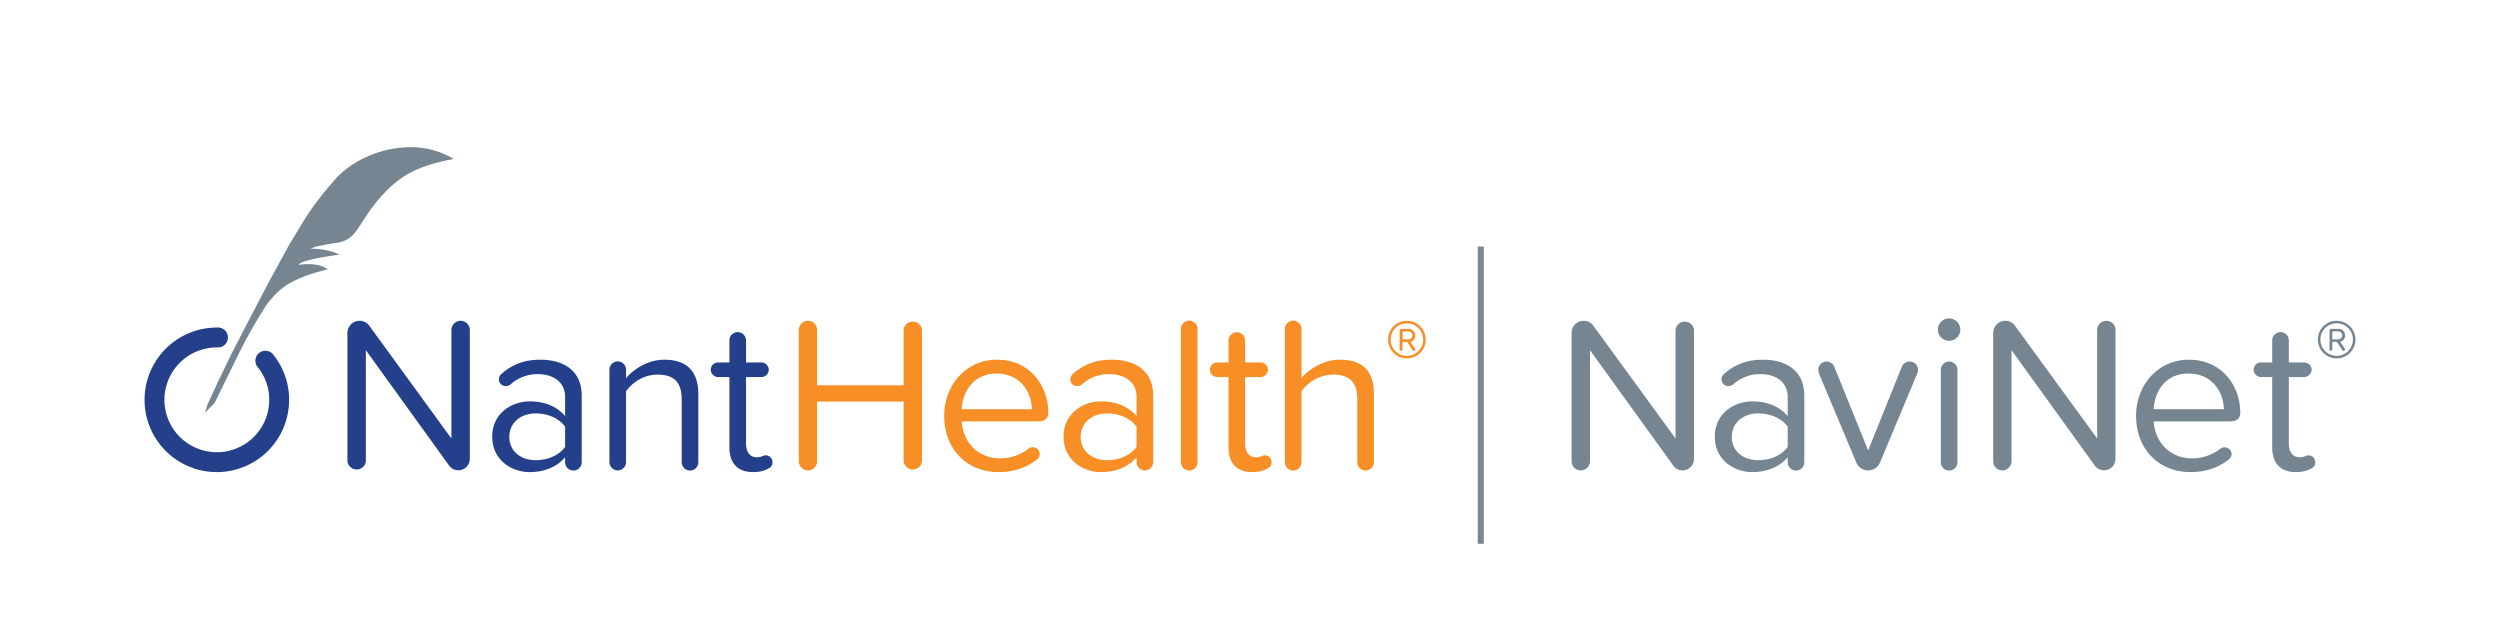 <svg id="d12a4f04-e4bb-444e-a410-b7c73b68109d" data-name="Live Source" xmlns="http://www.w3.org/2000/svg" viewBox="0 0 2075.3 511.9">
  <title>NantHealth_NaviNet_RGB</title>
  <g id="5d06fd54-9f08-43d9-8e81-3c7a8190be8f" data-name="NantHealth®_TEXT">
    <g>
      <path d="M1389.1,386.6l-69.2-95.9v92.2a7.7,7.7,0,0,1-7.6,7.6,7.6,7.6,0,0,1-7.7-7.6V276.2a10,10,0,0,1,9.9-9.9,9.6,9.6,0,0,1,8.1,4l68.3,93.7V273.8a7.7,7.7,0,0,1,15.3,0V381.1a9.5,9.5,0,0,1-9.4,9.4A9.3,9.3,0,0,1,1389.1,386.6Z" fill="#758692"/>
      <path d="M1497.8,328.6v55.1a6.9,6.9,0,0,1-13.8,0v-4.1c-7,8.1-17.3,12.3-29.4,12.3-15.1,0-31.1-10.1-31.1-29.4s16-29.3,31.1-29.3c12.1,0,22.2,3.9,29.4,12.2v-16c0-12-9.6-18.8-22.4-18.8a32.9,32.9,0,0,0-23.2,8.8,7,7,0,0,1-3.7,1.1,5.7,5.7,0,0,1-5.7-5.7,6.2,6.2,0,0,1,2.4-4.6c9-7.9,19.3-11.6,32-11.6C1482.2,298.6,1497.8,307.1,1497.8,328.6ZM1484,371V354.2c-5.3-7.3-14.7-11-24.5-11-12.9,0-21.9,8.1-21.9,19.5s9,19.3,21.9,19.3C1469.3,382,1478.7,378.3,1484,371Z" fill="#758692"/>
      <path d="M1592.2,307.1a12.7,12.7,0,0,1-.6,2.8l-30.9,73.9a10.5,10.5,0,0,1-9.7,6.7,10.6,10.6,0,0,1-10.1-6.7l-31-73.9c-.1-1-.5-1.9-.5-2.8a6.8,6.8,0,0,1,6.8-7,7,7,0,0,1,6.4,4.2l28.2,69.6,28-69.6a7.1,7.1,0,0,1,6.4-4.2A6.9,6.9,0,0,1,1592.2,307.1Z" fill="#758692"/>
      <path d="M1608.7,273.6a9.3,9.3,0,1,1,18.6,0,9.3,9.3,0,0,1-18.6,0Zm2.4,110.1V306.9a7,7,0,0,1,7-6.8,6.9,6.9,0,0,1,6.8,6.8v76.8a6.9,6.9,0,0,1-13.8,0Z" fill="#758692"/>
      <path d="M1739,386.6l-69.2-95.9v92.2a7.7,7.7,0,0,1-7.5,7.6,7.6,7.6,0,0,1-7.7-7.6V276.2a10,10,0,0,1,9.9-9.9,9.6,9.6,0,0,1,8.1,4l68.3,93.7V273.8a7.7,7.7,0,0,1,7.5-7.5,7.6,7.6,0,0,1,7.7,7.5V381.1a9.5,9.5,0,0,1-17.1,5.5Z" fill="#758692"/>
      <path d="M1817,298.6c26.9,0,42.7,21,42.7,44.2,0,4.4-2.9,7-8.1,7h-63.8c1.1,16.7,12.9,30.7,32,30.7a38.5,38.5,0,0,0,23.9-8.4,5.9,5.9,0,0,1,8.8,4.7,5.8,5.8,0,0,1-2.3,4.6c-8.9,6.9-19.4,10.5-31.7,10.5-26.3,0-45.3-18.9-45.3-46.7C1773.2,319.4,1791.6,298.6,1817,298.6Zm-29.2,41.1h58.3c-.2-13.3-9-29.6-29.3-29.6S1788.5,326.1,1787.8,339.7Z" fill="#758692"/>
      <path d="M1921.9,383.8a5.2,5.2,0,0,1-3.5,5.2c-3.1,1.8-7,2.9-12.5,2.9-13.1,0-19.7-7.5-19.7-20.8V313h-9.4a6.1,6.1,0,0,1-6-6.1,6,6,0,0,1,6-6h9.4V282.6a6.9,6.9,0,0,1,13.8,0v18.3h12.7a6.3,6.3,0,0,1,6.3,6,6.4,6.4,0,0,1-6.3,6.1H1900v55.2c0,6.6,3,11.4,9,11.4,3.9,0,5.2-1.6,7-1.6A5.5,5.5,0,0,1,1921.9,383.8Z" fill="#758692"/>
      <path d="M1939.7,266.3a15.6,15.6,0,1,1-15.6,15.6A15.5,15.5,0,0,1,1939.7,266.3Zm0,2.1a13.5,13.5,0,1,0,13.5,13.5A13.4,13.4,0,0,0,1939.7,268.4Zm.2,15.4h-3.8v6.3a1.1,1.1,0,0,1-1.1,1.1,1.1,1.1,0,0,1-1.2-1.1V274.5a1.5,1.5,0,0,1,1.4-1.5h5.8a5.4,5.4,0,0,1,5.7,5.4,5.2,5.2,0,0,1-4.1,5.3l3.8,5.6a1,1,0,0,1,.2.6,1.3,1.3,0,0,1-1.3,1.4,1.1,1.1,0,0,1-.9-.6Zm1.1-8.7h-4.9v6.6h4.9a3.3,3.3,0,0,0,0-6.6Z" fill="#758692"/>
    </g>
  </g>
  <g id="66f768e8-4104-467a-9101-308844e08878" data-name="Nant_Omnimark">
    <g id="607b3a4d-d5e1-4f14-a286-c86558c40cb7" data-name="Quill_Omni_Mark_RGB">
      <path d="M180,391.9a60,60,0,0,1,0-120,8.3,8.3,0,1,1,0,16.5,43.5,43.5,0,1,0,43.5,43.5,43,43,0,0,0-9.2-26.7,8.3,8.3,0,1,1,13-10.2A59.4,59.4,0,0,1,240,331.9,60,60,0,0,1,180,391.9Z" fill="#24408b"/>
      <path d="M173,339.7l-2.6,2.8a38.2,38.2,0,0,1,2.6-8.3l8-17.4,11.4-23.6L207.5,264,223,234.4l16.5-30.2s11.6-19.5,15.6-25.6a250.6,250.6,0,0,1,21.1-27.3c13.1-16.7,38.8-29.1,64.4-29.1a68,68,0,0,1,36,9.8s-21.3,3.3-36.4,11.6c0,0-18.9,8.6-37.4,37.5,0,0-4.2,6.7-7.8,11.6a22.9,22.9,0,0,1-15.4,8.9s-18.7,2.5-21.6,4.9c0,0,13.7-.4,23.8,4.9,0,0-33.2,4.2-33.7,8.5,0,0,15.3-2.9,23.9,3.7-26.8,6.6-37.4,14-44.8,22.3-6,6.8-4.5,5-8.9,11.8a411.4,411.4,0,0,0-21.5,38.8c-8,16.5-15.2,30.9-16.3,33.3a56,56,0,0,1-2.7,5.1,22.8,22.8,0,0,1-2.2,2.3c-1.1.9-1.3,1.3-2.6,2.5" fill="#758692"/>
    </g>
  </g>
  <g id="2006380b-edd5-4f95-af28-83a357eecda2" data-name="NantHealth_Emblem_Wordmark_RGB">
    <g id="fa61a6a7-e7b6-4c31-927b-f99aa54d295e" data-name="NantHealth®_TEXT">
      <g>
        <path d="M372.9,386.6l-69.2-95.9v92.2a7.7,7.7,0,0,1-15.3,0V276.2a10.1,10.1,0,0,1,10-9.9,9.8,9.8,0,0,1,8.1,4L374.7,364V273.8a7.7,7.7,0,0,1,7.6-7.5,7.6,7.6,0,0,1,7.7,7.5V381.1a9.5,9.5,0,0,1-17.1,5.5Z" fill="#24408b"/>
        <path d="M482.9,328.6v55.1a6.9,6.9,0,0,1-13.8,0v-4.1c-7,8.1-17.3,12.3-29.4,12.3-15.1,0-31.1-10.1-31.1-29.4s16-29.3,31.1-29.3c12.1,0,22.3,3.9,29.4,12.2v-16c0-12-9.5-18.8-22.4-18.8a33.1,33.1,0,0,0-23.2,8.8,6.8,6.8,0,0,1-3.7,1.1,5.7,5.7,0,0,1-5.7-5.7,6.2,6.2,0,0,1,2.4-4.6c9-7.9,19.3-11.6,32-11.6C467.3,298.6,482.9,307.1,482.9,328.6ZM469.1,371V354.2c-5.3-7.3-14.7-11-24.4-11-12.9,0-21.9,8.1-21.9,19.5s9,19.3,21.9,19.3C454.4,382,463.8,378.3,469.1,371Z" fill="#24408b"/>
        <path d="M579.7,327.4v56.3a6.9,6.9,0,0,1-13.8,0V331.6c0-15.7-7.9-20.6-19.9-20.6s-21.1,6.6-26.3,13.8v58.9a6.9,6.9,0,0,1-6.8,6.8,7,7,0,0,1-7-6.8V306.9a6.9,6.9,0,0,1,13.8,0v7c6.1-7.3,18.1-15.3,31.7-15.3C570,298.6,579.7,308,579.7,327.4Z" fill="#24408b"/>
        <path d="M641.2,383.8a5.2,5.2,0,0,1-3.5,5.2c-3.2,1.8-7,2.9-12.5,2.9-13.1,0-19.7-7.5-19.7-20.8V313h-9.4a6.2,6.2,0,0,1-6.1-6.1,6.1,6.1,0,0,1,6.1-6h9.4V282.6a6.9,6.9,0,0,1,13.8,0v18.3H632a6.2,6.2,0,0,1,6.2,6A6.3,6.3,0,0,1,632,313H619.3v55.2c0,6.6,2.9,11.4,9,11.4,3.9,0,5.1-1.6,7-1.6A5.5,5.5,0,0,1,641.2,383.8Z" fill="#24408b"/>
      </g>
    </g>
  </g>
  <g id="25fed023-7b30-455b-92d6-80f4f2f32de3" data-name="NantHealth®_TEXT">
    <g>
      <path d="M750.1,382.9V333.4H678.3v49.5a7.7,7.7,0,0,1-7.5,7.6,7.6,7.6,0,0,1-7.7-7.6V273.8a7.6,7.6,0,0,1,7.5-7.5,7.7,7.7,0,0,1,7.7,7.5v46h71.8v-46a7.7,7.7,0,0,1,15.3,0V382.9a7.7,7.7,0,0,1-15.3,0Z" fill="#f78f26"/>
      <path d="M827.6,298.6c26.8,0,42.6,21,42.6,44.2,0,4.4-2.9,7-8.1,7H798.3c1.1,16.7,12.9,30.7,32,30.7a38.3,38.3,0,0,0,23.9-8.4,6.1,6.1,0,0,1,3.2-.8,5.6,5.6,0,0,1,5.7,5.6,6.2,6.2,0,0,1-2.4,4.6c-8.9,6.8-19.3,10.4-31.7,10.4-26.3,0-45.2-18.9-45.2-46.7C783.8,319.4,802.2,298.6,827.6,298.6Zm-29.3,41.1h58.3c-.2-13.3-9-29.6-29.2-29.6S799,326.1,798.3,339.7Z" fill="#f78f26"/>
      <path d="M957.3,328.6v55.1a7,7,0,0,1-7,6.8,6.9,6.9,0,0,1-6.8-6.8v-4.1c-7,8.1-17.3,12.3-29.5,12.3-15.1,0-31.1-10.1-31.1-29.4s16-29.3,31.1-29.3c12.2,0,22.3,3.9,29.5,12.2v-16c0-12-9.6-18.8-22.5-18.8a33.1,33.1,0,0,0-23.2,8.8,6.7,6.7,0,0,1-3.6,1.1,5.6,5.6,0,0,1-5.7-5.7,6.4,6.4,0,0,1,2.3-4.6c9.1-7.9,19.4-11.6,32.1-11.6C941.6,298.6,957.3,307.1,957.3,328.6ZM943.5,371V354.2c-5.4-7.3-14.7-11-24.5-11-12.9,0-21.9,8.1-21.9,19.5s9,19.3,21.9,19.3C928.8,382,938.1,378.3,943.5,371Z" fill="#f78f26"/>
      <path d="M980.3,383.7V273.1a6.9,6.9,0,0,1,13.8,0V383.7a6.9,6.9,0,0,1-13.8,0Z" fill="#f78f26"/>
      <path d="M1055.5,383.8a5.2,5.2,0,0,1-3.5,5.2c-3.1,1.8-7,2.9-12.5,2.9-13,0-19.7-7.5-19.7-20.8V313h-9.4a6.1,6.1,0,0,1-6-6.1,6,6,0,0,1,6-6h9.4V282.6a7,7,0,0,1,7-6.8,6.9,6.9,0,0,1,6.8,6.8v18.3h12.7a6.3,6.3,0,0,1,6.3,6,6.4,6.4,0,0,1-6.3,6.1h-12.7v55.2c0,6.6,3,11.4,9,11.4,3.9,0,5.2-1.6,7-1.6A5.5,5.5,0,0,1,1055.5,383.8Z" fill="#f78f26"/>
      <path d="M1126.7,383.7V331.2c0-15.6-8.1-20.2-20-20.2s-21,6.6-26.3,13.8v58.9a6.9,6.9,0,0,1-13.8,0V273.1a6.9,6.9,0,0,1,13.8,0v40.6c6.2-7.3,18.4-15.1,31.8-15.1,18.6,0,28.3,9.1,28.3,28.4v56.7a6.9,6.9,0,0,1-13.8,0Z" fill="#f78f26"/>
      <path d="M1167.9,266.3a15.6,15.6,0,1,1-15.6,15.6A15.5,15.5,0,0,1,1167.9,266.3Zm0,2.1a13.4,13.4,0,0,0-13.5,13.5,13.5,13.5,0,1,0,13.5-13.5Zm.2,15.4h-3.8v6.3a1.1,1.1,0,0,1-1.1,1.1,1.2,1.2,0,0,1-1.3-1.1V274.5a1.5,1.5,0,0,1,1.5-1.5h5.8a5.5,5.5,0,0,1,5.7,5.5,5.2,5.2,0,0,1-4.1,5.2l3.8,5.6a1,1,0,0,1,.2.6,1.3,1.3,0,0,1-1.3,1.4,1.5,1.5,0,0,1-1-.6Zm1.1-8.7h-4.9v6.6h4.9a3.4,3.4,0,0,0,3.3-3.2A3.4,3.4,0,0,0,1169.2,275.1Z" fill="#f78f26"/>
    </g>
  </g>
  <rect x="1226.7" y="204.7" width="5" height="246.7" fill="#778692"/>
</svg>
